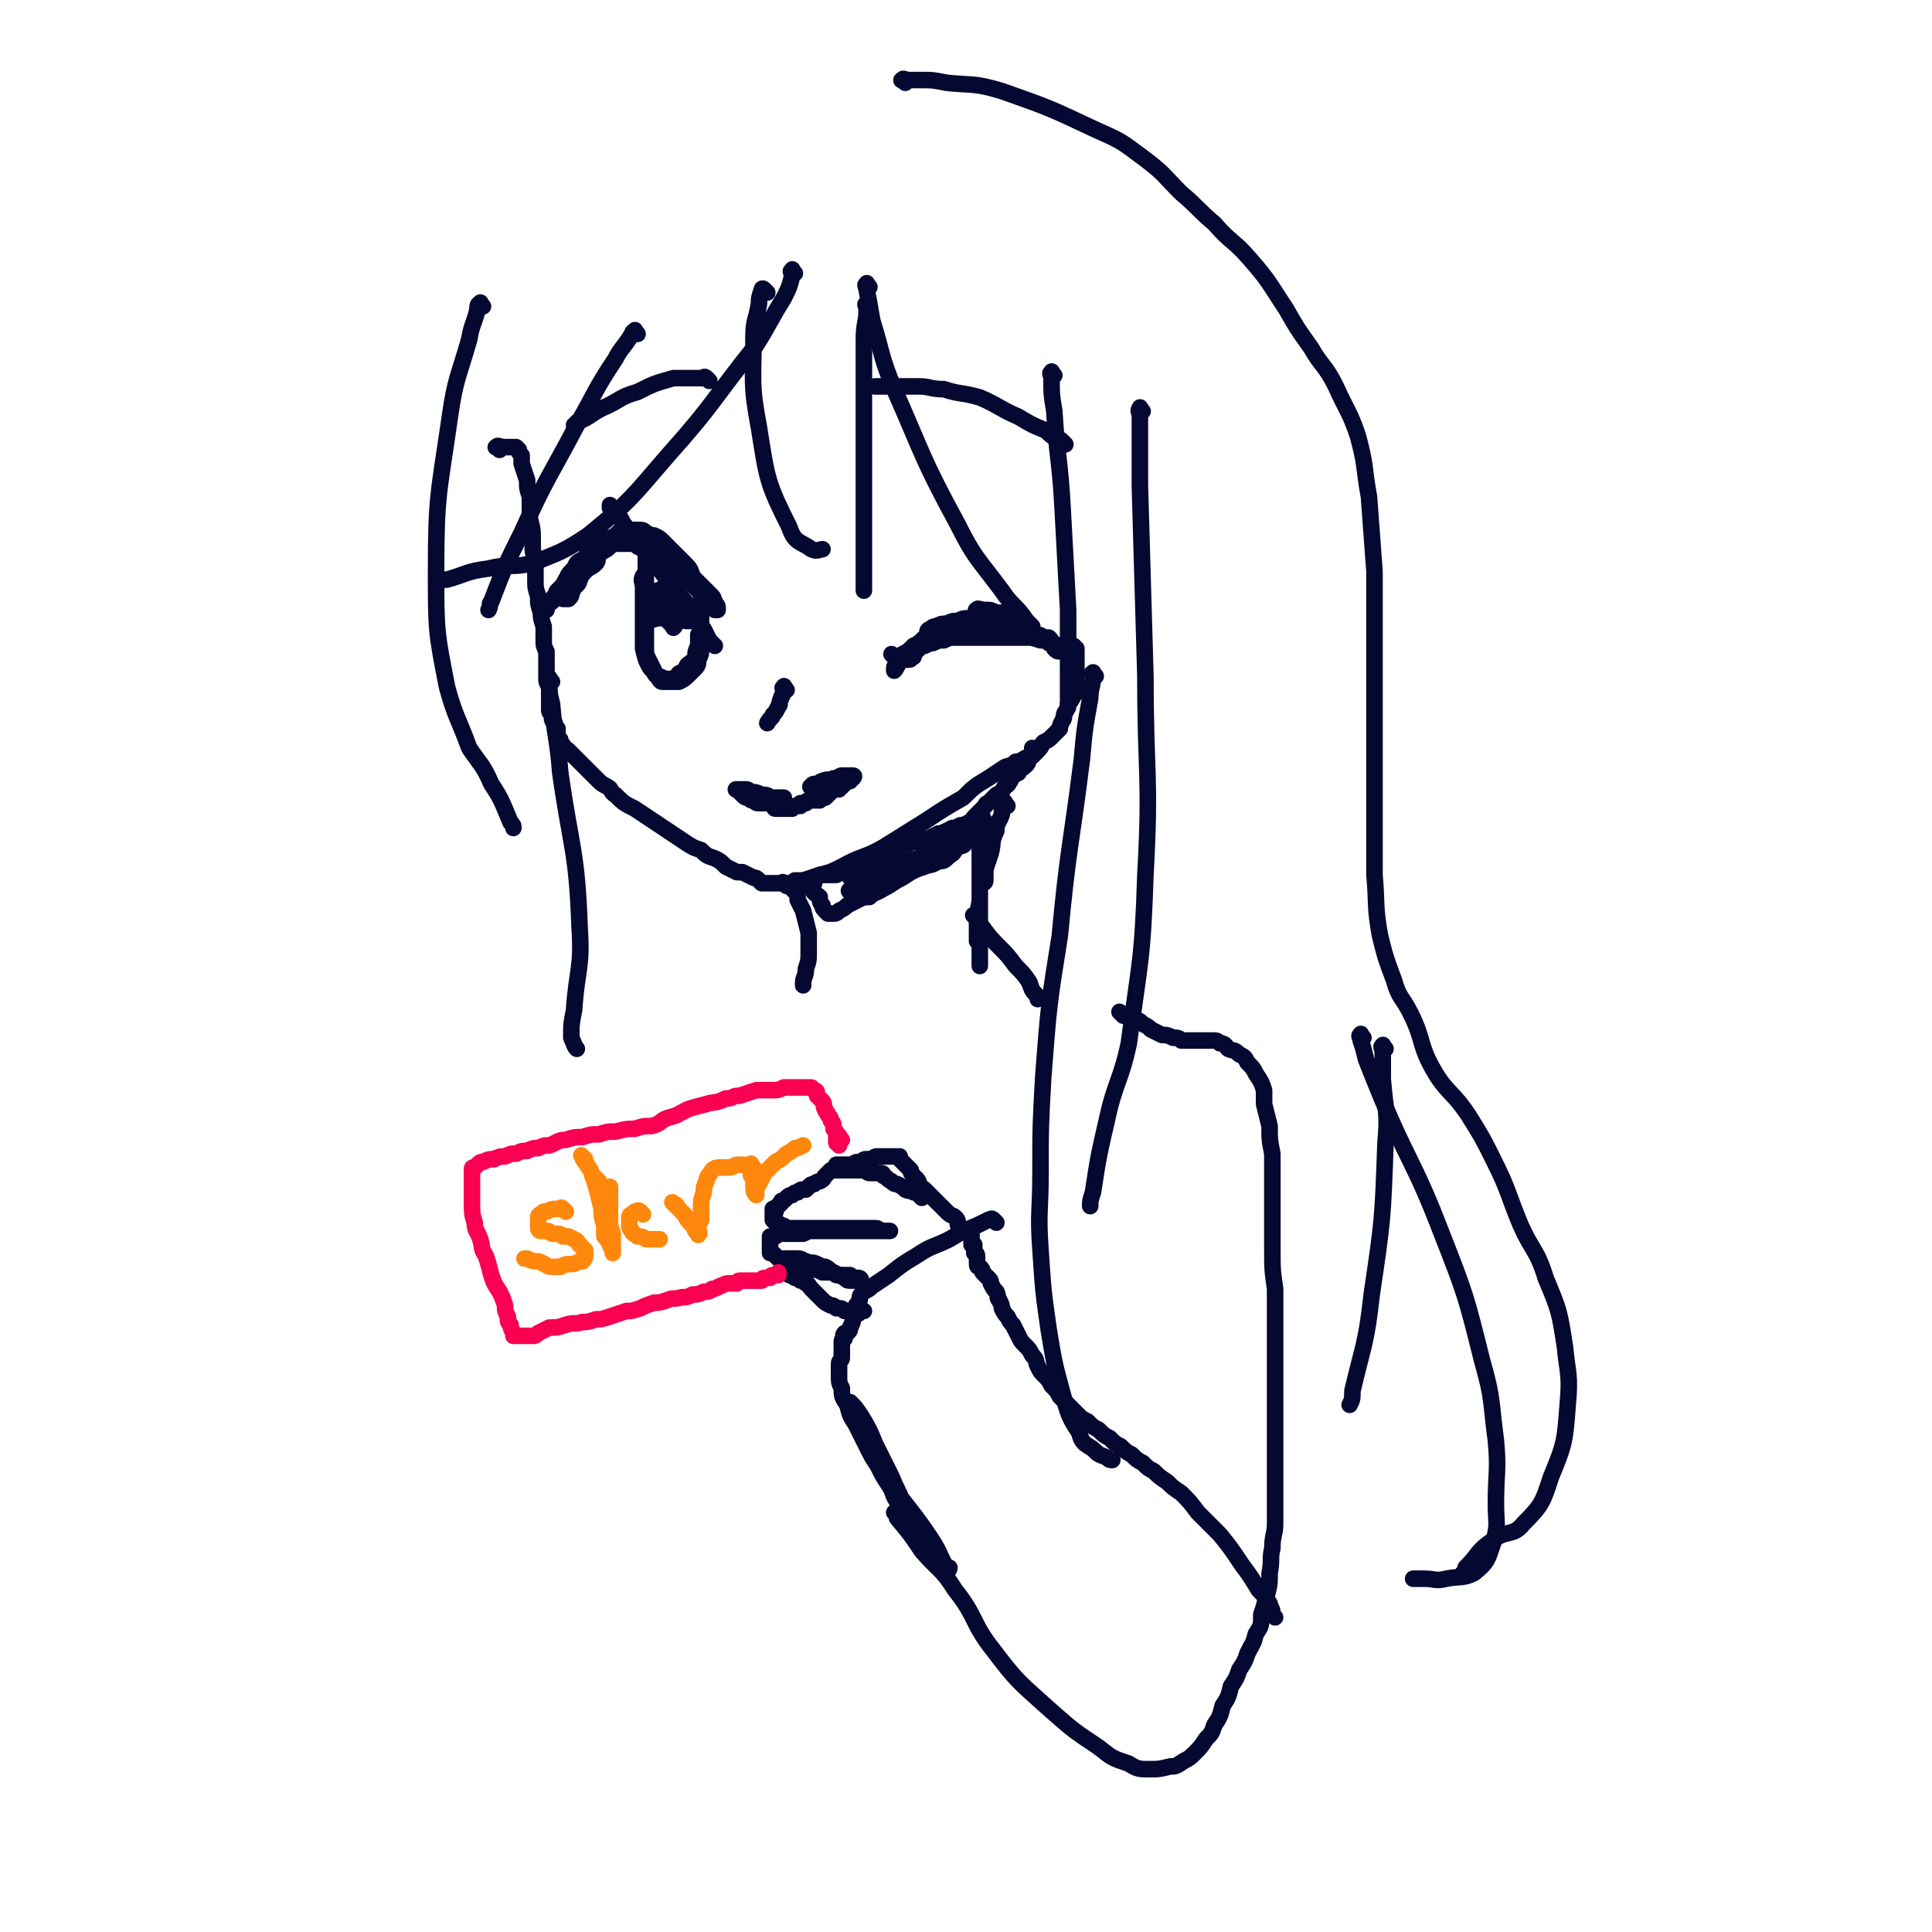 <svg viewBox='0 0 700 700' version='1.1' xmlns='http://www.w3.org/2000/svg' xmlns:xlink='http://www.w3.org/1999/xlink'><g fill='none' stroke='#050831' stroke-width='6' stroke-linecap='round' stroke-linejoin='round'><path d='M259,234c-1,-1 -1,-1 -1,-1 -1,-1 -1,-1 -1,-1 -1,-2 -1,-2 -2,-4 -3,-4 -3,-4 -5,-8 -5,-6 -5,-5 -9,-11 -3,-4 -3,-4 -6,-8 -2,-2 -2,-2 -4,-3 -1,-1 -1,-1 -3,-2 0,-1 0,-1 -1,-1 -1,-1 -1,-1 -1,-1 -1,0 -1,0 -2,0 -1,0 -1,0 -3,1 -1,0 -1,0 -3,2 -1,1 -1,1 -2,2 -2,2 -2,2 -4,4 -1,2 -1,2 -2,4 -2,2 -2,1 -3,3 -2,1 -2,1 -3,3 -2,1 -1,2 -2,3 -1,1 -1,1 -2,2 -1,1 -2,1 -2,1 0,1 0,2 0,2 0,-1 0,-1 0,-2 1,-1 2,-1 2,-2 2,-2 1,-2 2,-3 2,-2 2,-2 3,-4 1,-1 0,-1 2,-3 1,-1 1,-1 2,-3 1,-1 2,-1 3,-2 1,-2 1,-2 3,-4 1,0 1,-1 2,-1 1,0 1,0 3,0 1,0 1,0 3,0 1,0 1,0 3,0 1,0 2,0 3,0 2,0 2,0 3,0 2,1 2,1 3,2 2,1 2,1 4,2 2,1 2,1 4,3 2,2 2,2 4,4 2,2 2,2 3,3 2,2 2,2 3,3 1,1 1,1 2,2 1,2 1,2 2,3 1,1 1,1 2,2 0,0 0,0 1,0 0,0 0,-1 0,-1 0,-1 -1,-1 -1,-2 -1,-1 0,-1 -1,-2 -2,-2 -2,-2 -4,-4 -1,-1 -1,-1 -3,-3 -1,-3 -1,-3 -3,-5 -2,-2 -2,-2 -4,-4 -2,-2 -2,-2 -4,-4 -1,-1 -1,-1 -3,-2 -1,0 -1,0 -3,-1 -1,-1 -1,-1 -3,-1 0,0 -1,0 -2,0 -1,0 -1,0 -2,0 0,0 0,0 -1,0 -1,0 -1,0 -1,0 -1,1 -1,1 -2,2 0,0 0,0 -1,1 -1,2 -1,2 -1,3 -2,2 -2,1 -4,3 -1,1 0,2 -1,3 -2,2 -2,1 -4,3 -1,1 -1,1 -2,3 0,0 0,1 -1,2 0,0 -1,0 -1,1 -1,0 0,1 -1,2 0,0 -1,0 -1,1 0,0 0,1 0,1 0,-1 0,-1 0,-2 0,-1 0,-1 1,-2 0,0 0,-1 1,-1 0,0 1,0 1,0 -1,1 -2,1 -2,2 0,0 0,1 0,1 0,1 0,1 -1,2 0,0 0,0 -1,0 -1,0 -1,0 -1,0 '/><path d='M230,196c-1,-1 -1,-1 -1,-1 -1,-1 0,-1 0,-1 0,-1 -1,-1 -2,-3 -1,-1 -1,-1 -2,-3 -2,-2 -2,-2 -4,-4 0,-1 0,-1 0,-1 '/><path d='M257,138c-1,-1 -1,-1 -1,-1 -1,-1 -1,0 -1,0 -2,0 -2,0 -4,0 -3,0 -4,0 -7,0 -7,2 -7,2 -13,5 -7,2 -6,3 -13,6 -4,2 -4,3 -9,5 0,1 0,1 -1,1 '/><path d='M234,210c-1,-1 -1,-2 -1,-1 -1,1 0,2 0,4 0,4 0,4 0,8 0,4 0,4 0,8 0,3 0,3 0,6 1,4 1,4 2,6 1,2 2,2 3,4 1,0 1,0 3,1 1,0 1,0 2,0 2,0 2,-1 3,-2 2,-1 2,-1 3,-3 1,-1 2,-1 3,-3 0,-2 0,-2 1,-4 0,-2 0,-2 0,-4 1,-2 1,-2 1,-4 0,-2 0,-2 0,-4 0,0 0,0 0,-1 0,-1 0,-1 0,-2 0,-1 0,-1 0,-1 0,-1 0,-1 0,-1 0,1 0,1 0,3 0,0 0,0 0,1 0,1 0,1 0,2 0,2 0,2 0,4 0,2 0,2 0,4 0,2 0,2 0,4 0,2 0,2 -1,4 0,1 0,2 -1,3 -1,1 -1,1 -2,2 -2,2 -2,2 -4,3 -1,0 -1,0 -2,0 -2,0 -2,0 -4,0 -1,0 -1,-1 -2,-2 -1,-1 -1,-1 -1,-2 -1,-2 -1,-2 -2,-4 -1,-2 -1,-2 -1,-4 0,-2 0,-2 0,-4 0,-2 0,-2 0,-4 0,-3 0,-3 0,-5 0,-2 0,-2 0,-4 0,-2 0,-2 0,-4 0,-2 0,-2 0,-4 0,-1 0,-1 0,-2 0,-2 0,-2 0,-3 0,0 0,0 0,-1 0,-1 0,-1 0,-1 0,-1 0,-1 0,-1 0,-1 0,-1 0,-1 0,0 0,1 0,2 0,1 0,1 0,2 0,1 0,1 0,3 0,2 0,2 0,4 0,2 0,2 0,4 0,2 0,2 0,5 0,2 0,2 0,5 0,2 0,2 0,4 0,1 0,1 0,2 0,0 0,0 0,1 '/><path d='M181,163c-1,-1 -2,-1 -1,-1 0,-1 1,0 3,0 0,0 0,0 1,0 1,0 1,0 2,0 0,0 0,0 1,0 0,0 0,0 1,1 0,1 0,1 1,2 0,1 0,1 0,3 1,3 1,3 2,6 0,3 0,3 1,6 0,4 0,4 0,8 1,4 1,4 1,8 0,4 0,4 1,7 0,3 0,3 0,7 0,3 0,3 1,6 0,3 0,3 1,6 0,2 0,2 1,5 0,2 0,2 0,5 0,2 0,2 1,4 0,2 0,2 0,4 0,2 0,2 0,3 0,1 0,1 0,3 0,1 0,1 1,3 0,1 0,1 0,2 0,1 0,1 0,2 0,1 0,1 0,2 0,1 0,1 0,2 0,1 0,1 1,2 0,0 0,0 0,1 0,1 0,1 1,2 0,1 0,1 1,2 0,1 0,1 0,2 0,1 0,1 1,2 0,1 0,1 1,2 0,1 1,1 2,2 1,1 1,1 2,2 1,1 1,1 2,2 2,2 2,2 3,3 2,2 2,2 3,3 2,2 2,2 4,3 2,1 1,2 3,3 3,3 3,3 7,5 3,2 3,2 6,4 3,2 3,2 6,4 3,2 3,2 6,4 3,2 3,2 6,3 2,2 2,2 5,3 2,1 2,1 4,3 2,1 2,1 4,2 1,0 1,0 2,0 2,1 2,1 4,2 1,0 1,0 2,1 0,0 0,0 1,1 0,0 0,0 1,0 0,0 0,0 1,0 0,0 0,0 0,0 1,0 1,0 2,0 1,0 1,0 2,0 1,0 1,0 2,0 1,0 1,0 3,0 2,0 2,0 4,-1 3,-1 3,-1 6,-2 4,-1 4,-1 8,-3 7,-4 8,-3 15,-7 8,-5 8,-5 16,-10 6,-4 6,-4 13,-8 4,-4 4,-4 9,-7 3,-2 3,-2 6,-4 2,-1 2,0 4,-2 1,0 1,0 3,-1 1,-1 1,0 2,-1 0,0 0,0 1,-1 0,-1 0,-1 0,-1 0,-1 0,-1 0,-1 '/><path d='M295,286c-1,-1 -2,-1 -1,-1 0,-1 1,-1 2,-1 1,0 1,-1 2,-1 2,-1 2,0 4,-1 2,0 2,-1 3,-1 1,0 1,0 3,0 0,0 0,0 1,0 0,0 0,0 0,0 1,0 0,1 0,1 0,0 -1,0 -1,1 -1,0 -1,0 -2,1 0,0 0,0 -1,1 -1,0 0,0 -1,1 -1,0 -1,0 -2,0 -1,1 -1,1 -2,2 0,0 0,0 -1,1 -1,0 -1,0 -2,1 0,0 -1,0 -1,0 -1,0 -1,0 -2,0 -1,0 -1,0 -1,0 -1,0 -1,1 -1,1 -1,0 -1,0 -1,0 -1,0 -1,0 -1,0 0,0 0,1 0,1 0,0 0,0 -1,0 0,0 -1,0 -1,0 -1,0 -1,1 -1,1 -1,0 -1,0 -1,0 -1,0 -1,0 -1,0 -1,0 -1,0 -1,0 -1,0 -1,0 -1,0 -1,0 -1,0 -2,0 -1,0 0,-1 -1,-1 -1,-1 -1,-1 -2,-1 -1,0 -1,0 -3,0 -1,0 -1,0 -2,-1 -1,0 -1,0 -2,-1 -1,0 -1,0 -2,-1 -1,-1 -1,-1 -1,-1 -1,-1 -2,-1 -1,-1 0,0 1,0 3,0 1,0 1,0 2,1 2,0 2,0 4,1 2,0 2,0 3,1 2,0 2,0 3,0 1,0 2,0 2,0 0,0 -1,0 -2,0 '/><path d='M285,250c-1,-1 -1,-2 -1,-1 -1,0 0,1 0,1 0,2 -1,2 -1,3 -1,2 0,2 -1,3 -1,2 -1,2 -2,3 0,1 -1,1 -2,3 0,0 0,0 0,0 '/><path d='M324,238c-1,-1 -1,-1 -1,-1 '/><path d='M355,222c-1,-1 -2,-1 -1,-1 0,-1 1,0 3,0 2,0 2,0 4,1 2,0 2,0 3,0 1,1 1,1 3,1 0,0 1,0 1,0 -1,0 -1,0 -2,0 -1,0 -1,0 -3,0 -1,0 -1,0 -3,0 -2,0 -2,0 -4,1 -3,0 -3,0 -5,1 -3,0 -3,1 -5,2 -3,1 -3,1 -5,2 -3,1 -3,1 -6,2 -2,2 -2,2 -4,3 -2,2 -2,2 -4,3 -1,1 -1,1 -2,3 0,1 -1,1 -1,2 0,0 0,1 0,1 1,-1 1,-2 2,-3 1,-1 1,-1 2,-3 2,-1 2,-1 5,-3 2,-1 2,-1 4,-2 2,-1 2,-1 4,-2 2,0 2,0 4,-1 2,-1 2,-1 4,-1 3,-1 3,-1 5,-1 2,0 2,0 5,0 2,0 2,0 3,0 2,0 2,0 3,0 1,0 1,0 2,0 2,0 2,0 4,0 0,0 0,0 1,0 0,0 1,0 0,0 0,0 0,-1 -1,-1 -1,-1 -1,-1 -3,-1 -1,-1 -1,-1 -3,-1 -1,0 -1,0 -3,0 -3,0 -3,0 -5,0 -3,0 -3,0 -5,0 -3,0 -3,0 -5,1 -2,0 -2,0 -4,1 -2,0 -2,0 -4,1 -1,0 -1,0 -2,1 0,0 -1,0 -1,1 0,0 0,0 0,1 1,0 2,-1 3,-1 2,0 1,-1 3,-1 2,0 2,0 4,0 3,0 3,0 6,0 3,0 3,0 6,0 2,0 2,0 5,0 2,0 2,0 4,0 2,0 2,0 4,1 2,0 2,0 4,1 2,0 2,0 3,1 1,0 2,0 2,0 1,1 1,1 1,2 1,1 1,2 1,2 1,1 1,1 2,1 0,0 0,0 0,0 1,0 0,-1 0,-1 -1,-1 0,-1 -1,-1 -1,-1 -1,-1 -3,-1 -1,-1 -1,-1 -3,-1 -3,-1 -3,-1 -5,-1 -3,0 -3,0 -5,0 -3,0 -3,0 -6,0 -2,0 -2,0 -5,0 -3,0 -3,0 -5,0 -3,0 -3,0 -5,0 -2,0 -2,0 -4,1 -2,0 -2,0 -4,1 -1,0 -1,0 -3,1 -1,0 -1,0 -2,1 0,0 0,0 -1,1 -1,0 -1,0 -1,2 -1,0 0,0 -1,0 0,1 0,1 -1,1 -1,0 -1,0 -2,0 0,0 0,0 0,0 '/><path d='M386,161c-1,-1 -1,-1 -1,-1 -1,-1 -1,-1 -2,-1 -2,-1 -2,-1 -4,-3 -5,-2 -5,-2 -10,-5 -7,-3 -7,-4 -14,-7 -7,-2 -7,-1 -13,-3 -5,0 -5,-1 -9,-1 -3,0 -3,0 -6,0 -3,0 -3,0 -5,0 -2,0 -2,0 -4,0 -1,0 -1,0 -1,0 '/><path d='M278,106c-1,-1 -1,-1 -1,-1 -1,-1 -1,0 -1,0 -1,3 -1,3 -1,5 -1,6 -2,6 -2,12 0,17 -1,17 2,33 3,19 3,20 11,36 2,6 4,5 8,8 2,1 3,0 4,0 '/><path d='M315,111c-1,-1 -1,-2 -1,-1 -1,0 0,1 0,2 0,5 -1,5 -1,11 0,12 0,12 0,24 0,22 0,22 0,45 0,10 0,10 0,20 0,1 0,1 0,2 '/><path d='M315,104c-1,-1 -1,-2 -1,-1 -1,0 0,1 0,2 1,5 1,5 2,11 4,13 3,13 8,25 11,25 10,25 23,49 6,12 7,12 16,24 4,6 5,5 9,11 1,1 1,1 2,2 '/><path d='M382,136c-1,-1 -1,-2 -1,-1 -1,0 0,1 0,2 0,6 0,6 1,12 1,17 2,17 3,35 1,18 1,18 2,37 0,14 0,14 0,29 0,3 0,3 0,5 '/><path d='M414,149c-1,-1 -1,-2 -1,-1 -1,1 0,1 0,3 0,13 0,13 0,25 1,35 1,35 2,69 0,36 2,36 0,72 -1,31 -2,31 -6,61 -3,14 -5,14 -8,28 -3,13 -3,13 -5,26 -1,3 -1,3 -1,5 '/><path d='M288,99c-1,-1 -1,-2 -1,-1 -1,0 0,1 0,2 -1,4 -1,4 -3,8 -5,8 -5,9 -10,17 -16,20 -15,21 -32,40 -13,15 -13,16 -29,29 -9,6 -10,6 -20,10 -8,2 -8,0 -16,2 -8,1 -8,2 -15,4 -2,0 -2,0 -3,1 '/><path d='M231,121c-1,-1 -1,-2 -1,-1 -1,0 -1,1 -1,1 -3,5 -4,5 -6,9 -8,12 -7,12 -14,24 -10,19 -11,19 -20,39 -6,12 -6,12 -11,25 -1,1 0,1 -1,3 '/><path d='M175,111c-1,-1 -1,-2 -1,-1 -1,0 -1,1 -1,2 -1,5 -2,5 -3,11 -4,14 -5,14 -7,28 -4,28 -5,28 -5,56 0,21 0,22 4,42 3,11 4,11 8,22 4,6 5,6 8,13 4,6 4,7 7,14 1,1 1,1 1,2 '/><path d='M253,225c-1,-1 -1,-1 -1,-1 -1,-1 -1,0 -2,0 0,0 -1,0 -1,0 -2,0 -2,0 -4,0 -1,0 -1,0 -2,0 -1,0 -2,0 -1,0 0,0 1,0 3,0 1,0 1,0 1,0 2,1 2,1 3,1 0,0 0,0 1,0 0,0 0,0 0,0 1,0 0,-1 0,-1 -1,-1 -1,-1 -1,-1 -1,-1 -1,-1 -2,-1 -1,-1 -1,-1 -2,-1 -1,0 -1,0 -2,0 -1,0 -1,0 -1,0 -1,0 -1,0 -1,0 0,1 0,1 1,2 0,1 0,1 0,2 0,0 0,0 1,1 0,0 0,0 1,1 0,0 0,1 0,0 1,0 0,0 0,-1 0,-1 0,-1 0,-2 0,-1 -1,-1 -1,-3 -1,-1 0,-1 -1,-3 0,-1 0,-1 -1,-3 -1,-1 -1,-1 -1,-1 -1,-1 -1,0 -1,0 -1,0 -1,0 -1,0 -1,1 0,1 0,3 0,1 0,1 0,2 0,0 0,0 0,1 0,0 0,0 0,1 0,0 0,1 0,0 0,0 0,0 0,-1 0,-1 0,-1 0,-2 0,-1 -1,-1 -1,-2 0,0 0,-1 0,-1 0,-1 -1,0 -1,0 0,1 0,1 0,3 0,1 0,1 0,2 0,1 0,1 0,3 0,0 0,0 0,1 0,0 0,0 0,0 1,1 1,0 2,0 0,0 0,0 1,0 0,0 0,-1 0,-1 0,-1 0,-1 0,-1 0,-1 0,-1 1,-1 0,0 0,0 1,0 0,0 0,0 0,0 1,0 1,0 1,0 '/><path d='M200,247c-1,-1 -1,-2 -1,-1 -1,0 0,1 0,2 0,3 0,3 1,7 1,12 2,12 3,25 4,28 6,28 7,56 1,15 -1,15 -2,30 -1,5 -1,5 -1,10 1,2 1,3 2,4 '/><path d='M397,245c-1,-1 -1,-2 -1,-1 -1,0 0,0 0,1 0,4 -1,4 -1,8 -2,11 -2,11 -3,22 -4,32 -5,32 -8,64 -4,25 -4,25 -6,51 -1,18 -1,18 -1,35 0,14 -1,14 0,28 1,15 1,15 3,29 2,12 2,12 5,23 2,7 2,8 6,14 1,4 2,4 5,6 2,2 2,2 5,3 1,1 1,1 2,1 0,0 0,0 0,0 '/><path d='M328,30c-1,-1 -2,-1 -1,-1 0,-1 1,0 2,0 2,0 2,0 5,0 4,0 4,0 9,1 10,1 10,0 20,3 17,6 17,6 34,14 9,4 9,4 17,10 8,6 7,6 14,13 6,5 6,6 12,11 6,7 7,6 13,13 7,8 7,9 13,18 4,7 4,7 9,14 4,7 5,6 9,14 4,9 5,9 8,18 3,11 2,11 4,22 1,13 1,14 2,27 0,11 0,11 0,23 0,11 0,11 0,23 0,10 0,10 0,20 0,13 0,13 0,25 0,9 0,9 0,19 1,11 0,11 2,22 2,8 2,8 5,16 2,7 3,6 6,12 5,10 3,11 8,20 5,9 7,8 13,17 5,8 5,8 9,16 6,12 5,12 10,24 4,9 6,9 9,19 5,12 5,12 7,25 1,10 2,10 1,21 -1,13 -1,14 -6,26 -3,9 -3,10 -10,17 -4,5 -6,2 -11,6 -6,4 -5,5 -10,10 0,1 0,1 -1,2 '/><path d='M494,376c-1,-1 -1,-2 -1,-1 -1,0 0,1 0,2 1,3 1,3 2,7 2,5 2,5 4,10 11,27 13,26 23,52 9,23 9,23 15,47 4,14 3,14 5,29 1,11 0,11 0,23 0,7 1,7 -1,14 -2,6 -2,7 -7,11 -4,2 -5,1 -10,2 -4,1 -4,0 -8,0 -2,0 -2,0 -4,0 0,0 0,0 0,0 '/><path d='M502,380c-1,-1 -1,-2 -1,-1 -1,0 0,1 0,2 0,5 0,5 0,10 1,12 2,12 1,23 -1,28 -1,28 -5,55 -2,18 -3,18 -7,35 0,3 0,3 -1,5 '/><path d='M383,235c-1,-1 -2,-1 -1,-1 0,-1 1,0 2,0 1,0 1,0 3,0 1,0 1,0 2,0 0,0 0,0 1,1 0,0 0,1 0,2 0,0 0,0 0,1 0,3 0,3 0,5 0,1 0,1 0,3 0,1 0,2 0,3 0,2 0,2 -1,3 -1,2 -1,2 -2,3 0,2 0,1 -1,3 -1,1 0,2 -1,3 -1,2 -1,2 -1,3 -1,1 -1,1 -3,3 -1,1 -1,1 -3,2 -1,1 0,1 -2,3 -1,1 -1,1 -2,2 -2,1 -1,2 -2,3 -2,2 -2,1 -3,3 -2,1 -2,1 -3,3 -1,1 0,1 -2,2 -1,2 -1,2 -3,3 -1,1 -1,1 -3,3 -1,0 -1,1 -1,1 -1,1 -1,1 -2,2 -1,1 -1,1 -2,2 -1,1 -1,2 -2,2 -2,1 -2,1 -3,1 -2,1 -2,1 -3,1 -2,1 -1,1 -2,1 -2,1 -2,1 -3,1 -2,1 -2,1 -4,2 -1,0 -1,0 -3,1 -1,0 -1,0 -2,0 -2,1 -2,1 -3,1 -2,1 -1,1 -3,2 -1,0 -1,0 -2,0 -2,1 -2,1 -4,2 -1,0 -1,0 -3,1 -1,0 -1,1 -3,2 -1,0 -1,0 -3,1 -1,0 -1,0 -2,0 -2,1 -1,1 -3,2 -1,0 0,0 -2,1 -1,0 -1,0 -2,0 -1,0 -1,0 -2,0 -1,0 -1,0 -1,0 -1,0 -1,0 -1,0 -1,1 -1,1 -3,2 0,0 0,0 -1,0 -1,0 -1,0 -1,0 -1,0 -1,0 -1,0 -1,0 -1,0 -1,0 -1,0 -1,0 -1,0 -1,0 -1,0 -1,0 '/><path d='M365,292c-1,-1 -1,-2 -1,-1 -1,1 -1,2 -1,4 -1,3 -2,3 -2,6 -2,4 -1,4 -2,8 -1,3 -1,3 -2,6 0,2 0,3 0,4 0,1 -1,1 -1,1 -1,0 0,-1 0,-1 0,-2 0,-2 0,-3 0,-3 0,-3 0,-6 0,-3 0,-3 0,-6 0,-2 0,-2 0,-5 0,-1 0,-2 0,-3 0,0 0,1 0,1 0,1 0,1 0,2 0,2 0,2 0,4 0,4 -1,4 -1,8 0,5 0,6 0,11 0,5 0,5 0,10 0,5 0,5 0,9 0,3 0,3 0,5 0,1 0,1 0,3 0,0 0,1 0,1 0,-2 0,-2 0,-4 0,-3 0,-3 0,-6 0,-3 0,-3 0,-7 0,-3 0,-3 0,-7 0,-3 0,-3 0,-7 0,-2 0,-2 0,-5 0,-2 0,-2 0,-4 0,-1 0,-2 0,-2 0,0 0,2 0,3 0,3 0,3 0,6 0,4 0,4 0,8 0,4 -1,4 -1,8 0,4 0,4 0,7 0,0 0,0 0,1 '/><path d='M285,321c-1,-1 -2,-2 -1,-1 0,0 1,0 2,1 1,0 1,0 1,1 2,2 2,2 2,4 1,2 1,2 2,4 1,4 1,4 2,8 0,4 0,4 0,7 0,3 0,3 -1,6 0,3 -1,3 -1,5 0,1 0,1 0,1 '/><path d='M295,320c-1,-1 -1,-2 -1,-1 -1,0 0,0 0,1 0,1 0,2 0,2 1,2 2,2 3,3 0,1 0,2 1,3 0,1 0,1 2,3 0,0 0,0 1,0 0,0 0,0 1,0 1,0 1,0 2,-1 2,-1 2,-1 3,-2 2,-1 2,-1 4,-2 2,-1 2,-1 4,-1 2,-2 2,-1 5,-3 2,-1 2,-1 5,-3 2,-1 2,-1 5,-3 2,-1 2,-1 5,-2 2,-1 2,0 5,-2 2,0 2,0 4,-2 2,-1 1,-1 3,-3 2,-1 2,0 3,-2 1,-1 1,-1 3,-2 1,-1 1,-1 2,-2 0,0 0,0 1,-1 0,-1 0,0 1,-1 0,-1 0,-1 0,-1 0,-1 -1,0 -1,0 -1,1 -1,1 -1,1 -3,2 -3,2 -5,3 -3,2 -3,1 -7,3 -3,2 -3,2 -7,4 -3,2 -3,2 -7,3 -4,2 -4,1 -8,3 -2,1 -2,1 -4,3 -2,1 -2,1 -4,2 -1,0 -1,0 -2,1 0,0 -2,0 -1,0 0,0 1,0 2,0 2,0 2,0 4,-1 3,-1 3,-1 6,-3 2,-1 2,0 5,-2 2,0 2,-1 4,-2 2,0 2,0 3,-1 1,-1 1,-1 2,-1 1,0 2,0 2,0 -1,0 -2,0 -3,0 -1,0 -1,0 -3,1 -3,0 -3,0 -6,2 -3,1 -3,1 -6,2 -2,1 -2,2 -4,3 -2,1 -2,1 -4,3 -1,0 -1,0 -3,1 0,0 -1,0 -1,0 -1,0 0,-1 1,-1 1,-1 1,-1 2,-2 2,0 1,-1 3,-2 1,0 2,0 3,-1 1,-1 1,-1 1,-1 0,-1 -1,0 -2,0 -1,0 -1,0 -3,0 -1,0 -1,0 -3,1 -1,0 -1,0 -2,1 0,0 0,0 0,0 '/><path d='M354,333c-1,-1 -2,-2 -1,-1 1,1 1,2 3,4 3,4 3,4 6,7 3,3 3,3 6,7 3,3 3,3 5,6 1,3 1,3 3,5 0,1 0,1 0,1 '/><path d='M407,368c-1,-1 -2,-2 -1,-1 0,0 0,0 2,1 0,0 1,0 1,0 2,1 2,1 4,2 2,2 2,1 4,3 2,1 2,1 4,2 2,0 2,0 4,1 2,0 2,0 3,1 2,0 2,0 3,0 2,0 2,0 4,0 2,0 2,0 4,0 2,0 2,0 3,1 2,0 2,1 3,2 2,1 2,0 4,2 2,1 2,1 3,3 2,2 2,2 3,4 2,3 2,3 3,6 0,2 0,2 0,5 1,4 1,4 2,8 0,5 0,5 1,10 0,5 0,5 0,10 0,5 0,5 0,10 0,7 0,7 0,14 0,8 0,8 1,15 0,7 0,7 0,13 0,5 0,5 0,11 0,5 0,5 0,10 0,5 0,5 0,11 0,5 0,5 0,11 0,5 0,5 0,10 0,5 0,5 0,10 0,4 0,4 0,9 0,4 -1,4 -1,9 -1,4 0,4 -1,9 0,4 0,4 -1,8 -1,4 -1,4 -2,7 0,4 0,4 -2,7 -1,4 -1,3 -3,7 -1,3 -1,3 -3,6 -1,3 -1,3 -3,6 -1,4 -1,4 -3,7 -1,4 -1,4 -3,7 -1,3 -1,3 -3,5 -2,3 -2,3 -4,5 -2,2 -2,2 -4,3 -3,2 -3,2 -5,2 -4,1 -4,1 -8,1 -3,0 -4,0 -7,-2 -6,-2 -6,-2 -11,-6 -9,-6 -9,-6 -17,-13 -11,-10 -12,-10 -21,-22 -8,-10 -6,-12 -14,-22 -5,-8 -6,-7 -12,-14 -4,-6 -4,-6 -9,-12 0,-1 0,-1 -1,-2 '/><path d='M462,586c-1,-1 -1,-1 -1,-1 -1,-1 0,-1 0,-1 0,-1 -1,-2 -1,-3 -2,-3 -2,-3 -4,-5 -3,-5 -3,-5 -6,-9 -4,-6 -4,-6 -8,-11 -4,-4 -4,-4 -8,-8 -3,-4 -3,-4 -6,-7 -3,-2 -3,-2 -5,-4 -3,-2 -3,-2 -5,-4 -2,-1 -2,-1 -4,-3 -2,-1 -2,-1 -4,-3 -2,-1 -2,-1 -4,-3 -2,-1 -2,-1 -4,-3 -2,-1 -2,-1 -4,-3 -2,-1 -2,-1 -4,-3 -2,-1 -2,-1 -3,-2 -2,-2 -2,-2 -4,-4 -1,-1 -1,-1 -3,-3 -1,-2 -1,-2 -3,-4 -1,-2 -1,-2 -3,-4 -1,-1 -1,-1 -2,-3 -1,-2 0,-2 -2,-4 -1,-2 -1,-2 -3,-4 -1,-1 -1,-1 -2,-3 -1,-2 -1,-2 -2,-4 -1,-1 -1,-1 -2,-3 -1,-1 -1,-1 -2,-3 0,-1 0,-1 -1,-3 -1,-1 0,-1 -1,-3 -1,-1 -1,-1 -2,-3 0,-1 0,-1 -1,-2 -1,-1 -1,-1 -2,-2 0,-1 0,-1 -1,-2 -1,0 -1,0 -1,-2 0,0 0,-1 0,-1 0,-1 0,-1 0,-1 0,-1 -1,-1 -1,-1 0,-1 0,-1 0,-1 0,-1 0,-1 0,-1 0,-1 0,-1 0,-1 0,0 -1,0 -1,0 0,0 0,0 0,-1 0,-1 0,-1 0,-2 0,-1 0,-1 0,-1 0,-1 0,-1 -1,-1 -1,0 -1,0 -1,0 -2,0 -2,-1 -2,-1 -1,-1 -1,-1 -1,-2 0,-1 0,-1 -1,-2 -1,-1 -1,0 -3,-2 -1,-1 -1,-1 -2,-2 -1,-1 -1,-1 -2,-2 -1,-1 -1,-1 -2,-2 -1,-1 -1,-1 -2,-2 -1,-1 -1,0 -2,-2 0,0 0,-1 -1,-2 -1,-1 -1,0 -1,-1 -1,-1 -1,-1 -1,-2 -1,-1 -1,-1 -1,-1 -1,-1 -1,-1 -1,-1 -1,-1 -1,-1 -1,-1 -1,-1 -1,-1 -1,-1 0,-1 0,-1 0,-1 0,0 -1,0 -1,0 -1,0 -1,0 -1,0 -1,0 -1,0 -1,0 -1,0 -1,0 -1,0 -1,0 -1,0 -1,0 -1,0 -1,0 -2,0 -1,0 -1,0 -1,0 -1,0 -1,0 -2,1 -1,0 -1,0 -2,0 -1,0 -1,0 -2,1 -1,0 -1,0 -1,0 -2,0 -1,1 -3,1 -1,0 -1,0 -3,0 -1,0 -1,0 -2,0 0,0 0,0 0,0 '/><path d='M334,434c-1,-1 -1,-1 -1,-1 -1,-1 -1,-1 -2,-1 -1,-1 -1,0 -3,-1 -1,-1 -1,-1 -3,-2 -1,0 -1,0 -2,-1 -2,-1 -1,-1 -3,-2 0,-1 0,-1 -2,-1 0,0 -1,0 -1,0 -1,0 -1,0 -1,0 -1,0 -1,0 -1,0 -1,0 -1,-1 -1,-1 -1,0 -1,0 -1,0 -1,0 -1,0 -1,0 -1,0 -1,0 -1,0 0,0 0,0 -1,0 0,0 0,0 -1,0 -1,0 -1,0 -1,0 -1,0 -1,0 -1,0 -1,0 -1,0 -1,0 -1,0 -1,0 -2,0 -1,0 -1,0 -1,0 -1,0 -1,0 -2,0 -1,1 -1,1 -2,2 -1,1 0,1 -2,2 0,0 -1,0 -2,1 -1,0 -1,0 -2,1 0,0 0,0 -1,1 -1,0 -1,0 -1,0 -1,0 -1,0 -2,1 -1,0 -1,0 -2,1 -1,0 -1,0 -2,1 0,0 0,0 -1,1 -1,0 -1,0 -1,1 -1,0 0,0 -1,1 0,0 -1,0 -1,1 0,0 0,0 0,1 0,0 -1,-1 -1,-1 0,0 0,1 0,2 0,0 0,0 0,1 0,0 0,0 0,1 0,0 0,0 1,1 1,0 1,0 2,1 1,0 1,0 2,1 1,0 1,0 2,0 1,0 1,0 2,0 2,0 2,0 3,0 2,0 2,0 3,0 1,0 1,0 3,0 1,0 1,0 2,0 1,0 1,0 3,0 1,0 1,0 2,0 1,0 1,0 2,0 1,0 1,0 2,0 2,0 2,0 3,0 1,0 1,0 3,0 1,0 1,0 2,0 1,0 1,0 2,1 0,0 0,0 1,0 0,0 0,0 1,0 0,0 0,0 1,0 0,0 1,0 0,0 0,0 -1,0 -2,0 -1,0 -1,0 -2,0 -1,0 -1,0 -3,0 -1,0 -1,0 -3,0 -1,0 -1,0 -3,0 -1,0 -1,0 -3,0 -1,0 -1,0 -3,0 -1,0 -1,0 -3,0 -1,0 -1,0 -3,0 -1,0 -1,0 -3,0 -1,0 -1,0 -3,1 -1,0 -1,0 -2,0 -1,0 -1,0 -2,0 -1,0 -1,0 -2,0 -1,0 -1,0 -2,0 -1,0 -1,0 -1,0 -1,0 -1,0 -1,1 -1,0 -1,0 -1,0 -1,0 -1,0 -1,0 0,1 0,1 0,2 0,0 0,0 0,1 0,0 0,0 0,1 0,0 0,0 0,1 0,0 0,0 0,1 0,0 0,0 1,0 0,0 0,0 1,1 0,0 0,0 1,1 1,0 1,0 2,1 1,0 1,0 2,1 1,0 1,0 3,1 1,0 1,0 2,1 1,0 1,0 2,0 1,0 1,0 2,0 1,0 1,0 3,1 1,0 1,0 2,0 2,0 2,0 3,1 2,0 2,0 3,0 1,0 1,0 2,0 0,0 0,1 1,1 0,0 0,0 1,0 0,0 0,0 0,0 1,0 1,0 1,0 1,0 1,1 1,1 0,0 -1,0 -2,0 -1,0 -1,0 -2,0 -1,0 -1,0 -2,-1 -2,-1 -2,-1 -4,-2 -1,0 -1,-1 -3,-2 -1,0 -1,0 -3,-1 -2,-1 -2,0 -4,-1 -1,0 -1,-1 -3,-1 -1,0 -1,0 -2,0 -1,0 -1,0 -1,0 -1,0 -1,0 -1,0 -1,0 -1,0 -1,0 0,1 0,1 0,2 0,0 0,0 0,1 0,1 0,1 1,2 0,0 0,0 1,1 1,0 1,0 2,1 1,0 1,0 2,1 1,0 1,0 2,1 1,0 1,1 2,2 1,1 1,1 2,2 1,1 1,1 2,2 1,1 1,1 3,2 1,0 1,0 2,1 2,0 2,0 3,1 1,0 1,0 3,1 1,0 1,0 2,0 0,0 0,-1 1,-1 0,0 0,0 1,0 0,0 0,0 0,0 '/><path d='M361,443c-1,-1 -1,-1 -1,-1 -1,-1 -1,0 -2,0 -2,1 -2,1 -4,2 -5,2 -5,2 -10,5 -6,3 -6,2 -12,6 -5,3 -5,3 -10,7 -3,2 -3,2 -6,4 -2,2 -2,1 -4,3 -1,1 0,2 -1,3 -1,1 -1,1 -1,2 -1,2 -1,2 -1,4 0,1 0,1 -1,3 0,1 0,1 -1,2 -1,0 -1,0 -1,0 -1,1 0,1 0,2 0,0 -1,0 -1,1 0,0 0,0 0,1 0,0 0,0 0,1 0,1 0,1 0,2 0,1 0,1 0,2 0,1 -1,1 -1,2 0,1 0,1 0,2 0,1 0,1 0,2 0,3 0,3 1,5 0,3 0,3 2,6 1,4 1,4 3,7 2,4 2,4 4,8 2,4 2,4 4,7 2,4 2,4 4,7 2,3 1,3 3,6 1,2 2,1 3,3 1,1 1,2 1,2 0,0 0,-1 0,-1 -1,-2 -1,-2 -2,-4 -2,-5 -2,-4 -4,-9 -3,-6 -3,-6 -6,-12 -2,-5 -2,-5 -5,-10 -2,-3 -2,-3 -4,-5 0,0 0,0 0,0 1,3 0,4 2,7 4,9 4,9 10,18 8,13 9,12 17,24 4,6 3,6 6,11 0,1 1,1 1,0 0,0 0,0 0,0 '/></g>
<g fill='none' stroke='#F90052' stroke-width='6' stroke-linecap='round' stroke-linejoin='round'><path d='M305,413c-1,-1 -1,-2 -1,-1 -1,0 0,1 0,2 0,0 0,0 0,0 0,1 0,1 0,1 0,0 -1,-1 -1,-1 0,-1 0,-2 0,-2 0,-2 0,-2 -1,-3 0,-2 0,-2 -1,-3 0,-1 0,-1 -1,-2 0,-1 -1,-1 -1,-2 -1,-1 0,-2 -1,-3 -1,-1 -1,-1 -1,-1 -1,-1 -1,-1 -1,-1 0,-1 0,-1 0,-1 0,-1 -1,-1 -1,-1 -1,-1 -1,-1 -1,-1 -1,0 -1,0 -1,0 -1,0 -1,0 -1,0 -1,0 -1,0 -1,0 -2,0 -2,0 -3,0 -2,0 -2,0 -4,0 -2,1 -2,1 -5,1 -2,0 -2,0 -5,0 -3,1 -3,1 -6,2 -3,0 -2,1 -5,1 -4,2 -4,1 -7,2 -4,1 -4,1 -7,2 -4,2 -3,2 -7,3 -3,1 -2,2 -6,3 -3,0 -3,0 -6,1 -3,0 -3,0 -7,1 -3,0 -3,0 -6,1 -3,0 -3,0 -6,1 -3,0 -3,0 -6,1 -3,0 -3,1 -6,2 -2,0 -2,0 -4,1 -2,0 -2,0 -4,1 -2,0 -2,0 -4,1 -2,0 -2,0 -4,1 -2,0 -2,0 -4,1 -2,0 -2,0 -4,1 -1,0 -1,0 -2,1 0,0 0,0 -1,1 -1,0 -1,0 -1,1 0,0 0,0 0,1 0,0 0,0 0,1 0,0 0,0 0,1 0,1 0,1 0,2 0,1 0,1 0,3 0,2 0,2 0,4 0,3 0,4 1,7 0,3 1,3 2,6 1,3 0,3 2,6 1,3 1,3 2,7 1,3 1,3 3,6 1,2 1,2 2,5 0,2 0,2 1,4 0,2 0,2 1,3 0,1 0,1 1,3 0,0 0,0 0,1 0,0 0,0 1,0 1,0 1,0 2,0 1,0 1,0 2,0 1,0 1,0 2,0 1,0 1,0 2,-1 2,-1 2,-1 4,-2 3,0 3,0 6,-1 3,-1 3,0 6,-1 2,0 2,0 5,-1 2,0 2,0 5,-1 3,-1 3,-1 6,-2 2,0 2,0 5,-1 2,-1 2,-1 5,-2 2,0 2,0 5,-1 2,-1 2,0 5,-1 2,0 2,0 4,-1 2,0 2,0 4,-1 2,0 2,0 3,-1 2,0 2,-1 3,-1 2,-1 2,-1 3,-1 1,0 2,0 3,0 0,0 0,-1 1,-1 0,0 1,0 2,0 1,0 1,0 2,0 0,0 0,0 1,0 0,0 0,0 1,0 0,0 0,0 1,0 0,0 0,0 1,0 0,0 0,-1 1,-1 0,0 1,0 2,0 0,0 0,-1 1,-1 0,0 0,0 1,0 0,0 1,0 1,0 0,0 0,-1 0,-1 '/></g>
<g fill='none' stroke='#FF880C' stroke-width='6' stroke-linecap='round' stroke-linejoin='round'><path d='M205,439c-1,-1 -1,-1 -1,-1 -1,-1 -1,0 -1,0 -1,0 -1,0 -1,0 -2,0 -2,0 -4,1 -1,0 -1,0 -1,0 -1,1 -2,1 -2,2 0,0 0,0 0,1 0,1 0,1 0,2 0,0 0,0 0,1 0,0 0,1 1,1 0,0 1,0 2,0 1,0 1,0 2,1 1,0 0,0 1,0 2,0 2,0 3,1 1,0 1,0 2,0 2,1 2,1 2,1 2,1 1,1 2,2 1,1 1,1 2,2 0,0 0,1 0,1 0,2 0,2 -1,3 -1,0 -1,0 -1,0 -2,1 -2,1 -4,1 -1,0 -1,0 -3,1 -1,0 -1,0 -3,0 -2,0 -2,-1 -5,-2 -2,0 -2,0 -4,-1 -1,0 -1,0 -1,0 '/><path d='M217,428c-1,-1 -2,-2 -1,-1 0,1 0,2 1,4 0,3 1,3 2,6 0,2 0,2 0,4 0,3 0,3 0,5 0,1 0,1 0,1 '/><path d='M233,440c-1,-1 -1,-1 -1,-1 -1,-1 -1,0 -1,0 -1,0 -1,0 -1,0 -1,1 -2,1 -2,2 0,1 0,2 0,3 0,1 0,1 1,2 0,1 1,1 2,2 1,0 2,0 3,1 1,0 1,0 2,0 1,0 1,0 2,0 0,0 0,0 1,0 0,0 0,0 0,0 '/><path d='M212,420c-1,-1 -2,-2 -1,-1 0,1 1,2 3,5 1,3 1,3 2,6 1,4 1,4 2,8 0,3 0,3 1,6 0,2 0,2 0,4 1,1 1,1 2,3 0,0 0,1 1,1 0,-1 -1,-1 -1,-2 0,-1 0,-1 0,-2 0,-3 0,-3 0,-6 0,-2 0,-2 0,-5 0,-2 0,-2 0,-5 0,-1 0,-1 0,-2 0,0 0,1 0,2 0,2 0,2 0,4 0,3 0,3 0,6 0,2 0,2 1,5 0,1 0,1 0,3 0,1 0,1 0,3 0,0 0,0 0,1 '/><path d='M245,437c-1,-1 -2,-2 -1,-1 0,0 1,0 2,2 1,1 1,1 2,2 1,2 1,2 2,3 1,1 1,1 2,3 0,0 0,0 1,1 0,0 0,1 0,0 1,0 0,-1 0,-2 0,-1 0,-1 1,-3 0,-2 0,-2 0,-5 0,-2 0,-2 1,-5 0,-2 0,-2 1,-4 0,-2 1,-2 2,-4 1,-1 2,-1 3,-1 2,0 2,0 3,0 2,0 2,-1 3,-1 1,0 2,0 2,0 '/><path d='M273,423c-1,-1 -1,-2 -1,-1 -1,0 0,1 0,2 0,2 0,2 1,3 0,2 0,2 0,3 0,1 0,2 1,3 0,0 0,-1 0,-1 0,-2 0,-2 1,-3 1,-2 1,-2 2,-4 2,-2 2,-2 4,-4 2,-1 2,-1 4,-3 2,-1 2,-1 3,-2 1,0 1,0 3,-1 0,0 0,0 0,0 '/></g>
</svg>